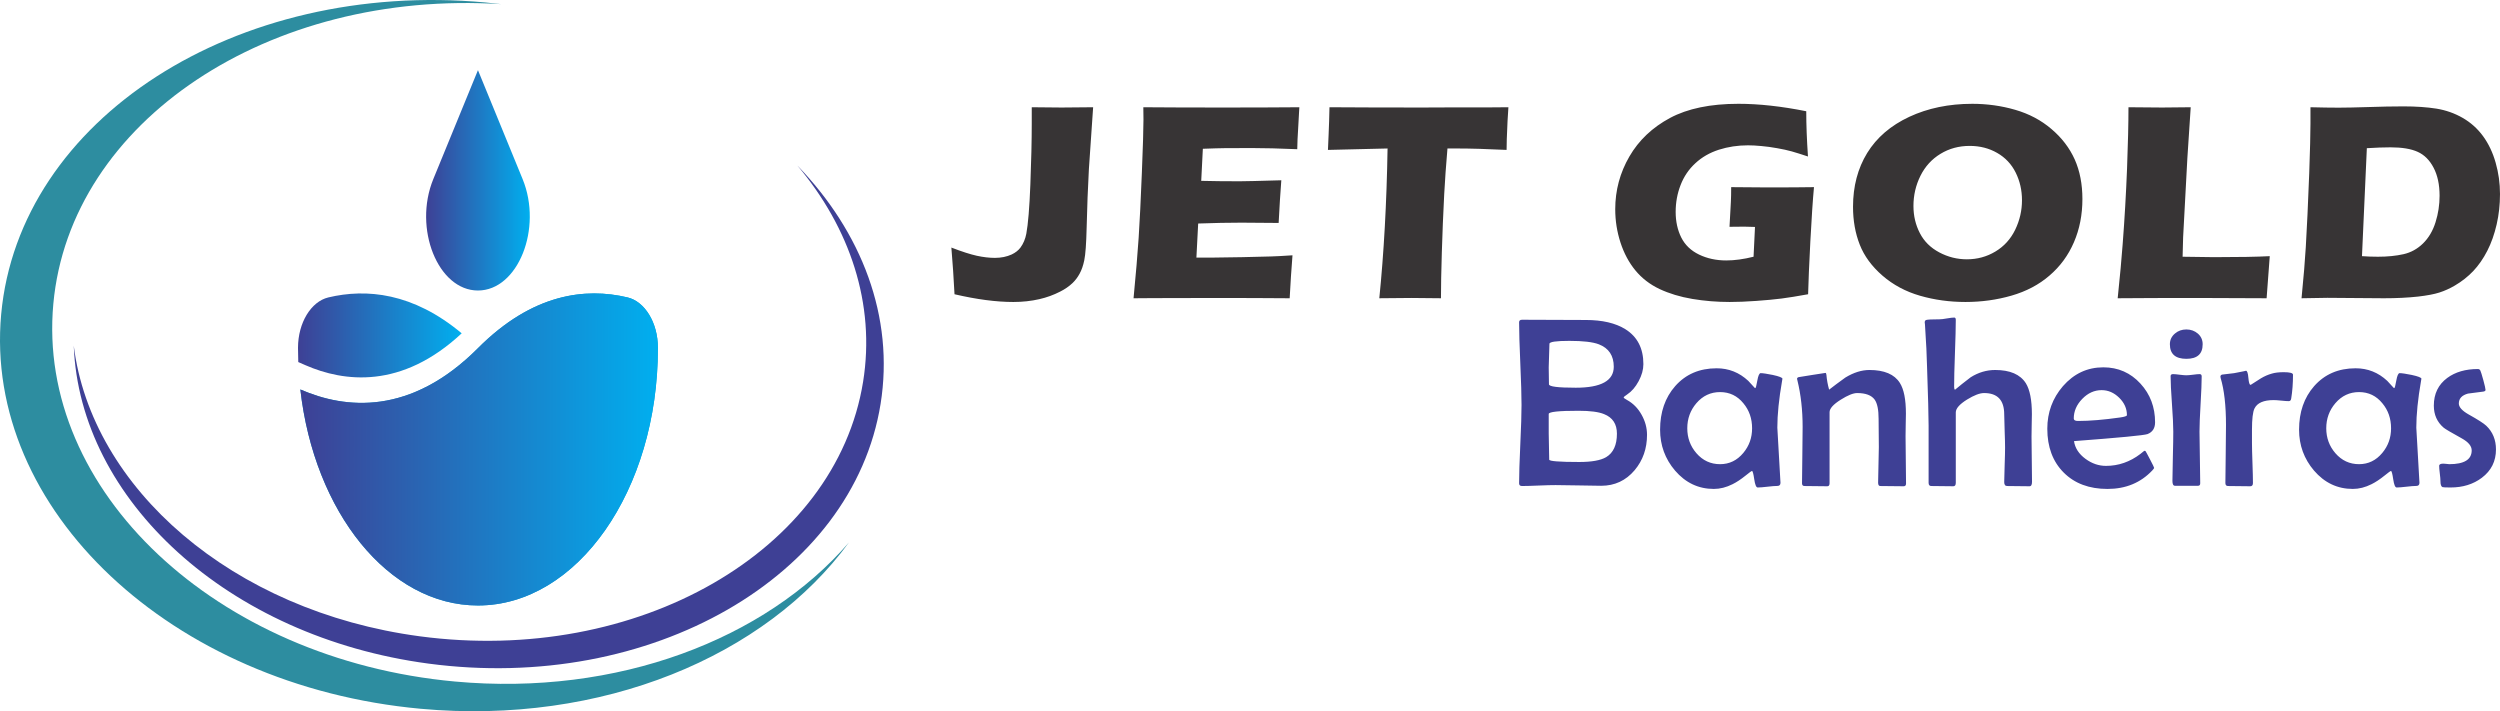 <svg xmlns:inkscape="http://www.inkscape.org/namespaces/inkscape" xmlns:sodipodi="http://sodipodi.sourceforge.net/DTD/sodipodi-0.dtd" xmlns:xlink="http://www.w3.org/1999/xlink" xmlns="http://www.w3.org/2000/svg" xmlns:svg="http://www.w3.org/2000/svg" xml:space="preserve" width="252.148mm" height="71.733mm" style="shape-rendering:geometricPrecision; text-rendering:geometricPrecision; image-rendering:optimizeQuality; fill-rule:evenodd; clip-rule:evenodd" viewBox="0 0 26185.59 7449.5" id="svg31" sodipodi:docname="logo jet gold.svg"> <defs id="defs11">  <style type="text/css" id="style2">   <![CDATA[    .fil6 {fill:#373435;fill-rule:nonzero}    .fil2 {fill:#11A3D1;fill-rule:nonzero}    .fil1 {fill:#2D8DA0;fill-rule:nonzero}    .fil0 {fill:#3E4095;fill-rule:nonzero}    .fil7 {fill:#3E4095;fill-rule:nonzero}    .fil4 {fill:url(#id0);fill-rule:nonzero}    .fil3 {fill:url(#id1);fill-rule:nonzero}    .fil5 {fill:url(#id2);fill-rule:nonzero}   ]]>  </style>  <linearGradient id="id0" gradientUnits="userSpaceOnUse" x1="3145.84" y1="4707.68" x2="6891.18" y2="4707.68">   <stop offset="0" style="stop-opacity:1; stop-color:#3E4095" id="stop4"></stop>   <stop offset="1" style="stop-opacity:1; stop-color:#00AFEF" id="stop6"></stop>  </linearGradient>  <linearGradient id="id1" gradientUnits="userSpaceOnUse" xlink:href="#id0" x1="3121.34" y1="3513.35" x2="4835.74" y2="3513.35">  </linearGradient>  <linearGradient id="id2" gradientUnits="userSpaceOnUse" xlink:href="#id0" x1="4463.33" y1="1888.85" x2="5549.22" y2="1888.85">  </linearGradient> </defs> <g id="Camada_x0020_1" inkscape:label="Camada 1">    <path class="fil0" d="M9223.48 4230.48c146.18,-910.93 -197.69,-1798.63 -870.91,-2495.92 549.39,652.43 818.63,1448.22 687.86,2263.01 -285.04,1777.34 -2364.18,2971.39 -4643.77,2667.14 -1966.1,-262.53 -3439.03,-1553.92 -3624.19,-3044.45 60.66,1613.72 1610.92,3049.52 3714.71,3330.38 2325.04,310.51 4445.6,-907.48 4736.29,-2720.17z" id="path14"></path>  <path class="fil1" d="M4764.58 7138.4c-2502.35,-229.46 -4385.44,-2000.86 -4205.95,-3956.66 175.58,-1912.95 2259.6,-3293.58 4692.59,-3138.2 -55.26,-6.62 -110.66,-12.67 -166.51,-17.81 -2613.86,-239.69 -4884.84,1222.12 -5072.32,3265.03 -187.5,2042.92 1779.49,3893.33 4393.34,4133.02 1898.87,174.06 3616.37,-549.87 4486.1,-1741.97 -873.81,1014.48 -2424.36,1612.76 -4127.24,1456.59z" id="path16"></path>  <path class="fil2" d="M6891.18 3642.32c-0.29,-261.87 -136.86,-483.87 -317.5,-526.99 -441.57,-105.34 -997.02,-40.83 -1567.4,531.38 -705.35,707.68 -1387.94,638.84 -1860.44,432.57 144.78,1282.76 922.43,2262.64 1860.44,2262.64 1040.99,0 1884.9,-1206.69 1884.9,-2695.2 0,-1.47 0,-2.95 0,-4.39z" id="path18"></path>  <path class="fil3" d="M3200.01 3825.5c401.28,175.1 1005.43,253.99 1635.73,-334.21 -509.76,-426.64 -999.48,-470.77 -1396.89,-375.96 -180.61,43.12 -317.18,265.12 -317.51,526.99 0,1.44 0,2.92 0,4.39 0,48.89 1.04,97.41 2.81,145.66l75.85 33.13z" id="path20"></path>  <path class="fil4" d="M6891.18 3642.32c-0.29,-261.87 -136.86,-483.87 -317.5,-526.99 -441.57,-105.34 -997.02,-40.83 -1567.4,531.38 -705.35,707.68 -1387.94,638.84 -1860.44,432.57 144.78,1282.76 922.43,2262.64 1860.44,2262.64 1040.99,0 1884.9,-1206.69 1884.9,-2695.2 0,-1.47 0,-2.95 0,-4.39z" id="path22"></path>  <path class="fil5" d="M5473.97 1875.79l-467.69 -1141.02 -467.72 1141.02c-211.83,516.79 48.8,1167.11 467.72,1167.11l0 0c418.89,0 679.52,-650.32 467.69,-1167.11z" id="path24"></path>  <path class="fil6" d="M9997.8 3081.96c-8.51,-166.97 -19.5,-329.95 -32.99,-488.93 109.98,42.5 198.97,70.99 266.96,85.99 67.49,14.5 130.49,22 188.98,22 65.49,0 123.99,-12.01 175.48,-35.5 39,-18.5 70,-42.5 92.49,-72.49 29.99,-41 50.49,-89.49 60.99,-144.49 18.5,-99.48 32.99,-271.46 42.5,-516.92 9.49,-244.97 14.5,-457.44 14.5,-636.41l0 -171.98c156.47,2 260.47,3 311.96,3 64.49,0 174.98,-1 330.95,-3l-44.49 648.91c-10.5,191.98 -18.5,395.95 -23.5,612.42 -4,166.48 -11.99,280.47 -25,342.46 -11.5,55.5 -27.99,102.49 -49.48,140.98 -19.5,36 -44,68.5 -73,96.49 -36.49,34.5 -79.49,64.49 -130.48,90 -67.99,34.99 -140.99,61.49 -217.97,78.99 -84.99,19.49 -175.48,29.49 -271.96,29.49 -178.48,0 -383.94,-27 -615.91,-80.99zm1875.24 42c24.5,-251.96 42,-462.93 53.49,-633.41 11,-169.97 22.49,-395.95 33.5,-677.9 11.5,-281.47 16.99,-468.44 16.99,-560.43l-1.5 -128.98c230.46,2 509.43,3 836.39,3 301.46,0 567.42,-1 797.88,-3l-2.99 48.5c-1.01,11.5 -3.5,53.99 -7,127.48l-9 159.48c-1.99,33.99 -3,68.49 -3,103.99 -187.97,-8 -345.95,-12.01 -473.93,-12.01 -140.48,0 -235.47,0.51 -284.47,1.01 -49.48,0.5 -125.98,2.49 -230.46,6.5l-17 335.95c115.49,3 249.47,4.51 402.45,4.51 54.99,0 200.47,-3.5 436.44,-10.5 -10,124.98 -19,273.96 -28,446.94 -168.97,-2 -298.96,-3 -389.95,-3 -134.98,0 -285.96,3 -452.94,8.99l-18.5 356.95 168.48 0c49.99,0 152.98,-1.5 308.96,-4.5l303.45 -7.5c45,-1.01 119.99,-5.01 225.47,-12.01 -11.5,144.99 -21.5,294.97 -29.49,449.94 -237.96,-2 -498.93,-3 -782.9,-3l-644.41 1.51 -207.97 1.5zm2574.15 0c47.99,-474.94 76.99,-997.87 86.49,-1568.78l-624.41 15 7 -161.98c4,-87 7,-181.98 8.99,-284.96 277.47,2 600.92,3 969.87,3l361.95 -1.51 351.96 0 190.47 -1.5 -9 142.98c-3.5,76.99 -6.49,140.48 -8,190.47 -1.5,49.99 -1.99,87.99 -1.99,113.49 -208.98,-10 -381.45,-15 -516.94,-15l-102.48 0c-15.01,172.47 -26,331.95 -34,478.43 -11,209.97 -18.99,413.45 -25,610.92 -6,197.47 -8.99,357.45 -8.99,479.43 -159.98,-2 -262.97,-3 -309.96,-3 -41.5,0 -153.98,1 -335.96,3zm3685.5 -1163.84c133.49,1.99 260.97,3 381.95,3 206.47,0 368.45,-1.01 485.44,-3 -12.5,133.48 -25,322.95 -38,567.42 -12.49,244.97 -20.5,429.44 -23.49,554.43 -112.49,20.5 -205.48,35.5 -278.96,45 -73.99,9.49 -162.48,17.5 -265.97,25 -103.49,7.5 -195.97,11 -276.96,11 -132.98,0 -262.97,-10.5 -390.94,-32 -127.99,-21.5 -242.47,-56.49 -343.95,-103.99 -100.99,-48 -184.98,-112.99 -252.47,-194.98 -67.49,-81.98 -119.48,-179.47 -155.97,-291.46 -36.5,-112.48 -55,-228.47 -55,-348.95 0,-197.98 49.5,-381.95 147.99,-551.93 98.48,-169.97 240.47,-304.46 425.43,-403.95 184.98,-98.98 423.95,-148.47 716.91,-148.47 213.96,0 450.43,25.99 710.4,77.99 0,141.97 6,299.96 18,473.93 -70.49,-23.49 -126.98,-40.99 -170.47,-53.49 -43.5,-11.99 -94.49,-23.49 -152.48,-33.49 -57.99,-10.5 -113.49,-18 -165.47,-22.49 -52.5,-5.01 -98.99,-7.5 -139.98,-7.5 -107.48,0 -208.98,15.49 -304.97,45.98 -95.48,31 -177.97,77.99 -246.46,141.98 -69,63.49 -120.49,139.98 -154.49,228.47 -34.49,88.99 -51.49,182.48 -51.49,280.96 0,99.99 19.49,189.47 58.49,267.96 39.49,78.49 101.49,137.99 186.47,178.98 84.99,41 179.98,61.49 284.96,61.49 86.98,0 182.48,-12.99 285.96,-39l15 -311.96c-62.99,-1.99 -100.49,-3 -111.98,-3l-154.98 1.51 9.99 -180.48c1.01,-19.49 2.5,-47.99 4.51,-84.48 1.99,-36.49 2.99,-86.98 2.99,-150.48zm2524.66 -872.88c155.97,0 306.46,21 450.94,63 144.97,41.99 271.46,108.98 379.45,201.47 108.48,91.99 189.47,198.47 243.47,318.46 53.49,119.98 80.48,258.46 80.48,414.45 0,164.48 -29.49,314.96 -88.48,451.94 -59,137.48 -144.49,253.97 -255.97,349.46 -110.98,95.98 -243.96,165.97 -398.44,210.46 -153.98,44.5 -314.96,66.5 -481.94,66.5 -164.98,0 -323.45,-21.5 -474.43,-64.99 -151.49,-43.49 -282.96,-113.99 -394.95,-210.97 -111.98,-97.48 -191.47,-205.48 -237.96,-324.46 -46.99,-119.48 -70.49,-251.46 -70.49,-396.95 0,-213.97 49.5,-401.94 148.49,-563.42 99.48,-161.48 246.47,-287.97 441.44,-378.95 194.47,-90.48 413.95,-135.98 658.41,-135.98zm-26.49 440.94c-112.49,0 -214.47,27.5 -305.47,82.99 -90.98,55 -160.98,131.98 -209.96,229.98 -49,98.48 -73.49,203.97 -73.49,315.95 0,103.99 22.49,198.47 66.99,284.46 44.49,86.5 111.98,153.48 203.47,201.98 90.98,48.49 187.47,72.49 288.95,72.49 108.99,0 208.48,-27 298.96,-81.49 90.48,-53.99 159.97,-130.48 207.47,-228.47 47.49,-98.48 70.99,-201.47 70.99,-308.95 0,-104.48 -22.01,-200.97 -66,-289.46 -43.99,-88.48 -108.98,-157.48 -193.97,-205.97 -84.99,-49 -180.98,-73.49 -287.96,-73.49zm1550.29 1595.78c24,-230.46 41.49,-418.94 51.99,-564.43 20.5,-265.46 35.5,-529.93 46,-791.89 10,-262.46 15,-477.43 15,-644.41 132.99,2 250.47,3 352.96,3 69.49,0 168.97,-1 298.96,-3l-35 531.43 -44.5 830.39 -5.49 203.96c167.98,3 277.96,4.51 328.46,4.51 257.47,0 452.43,-3.5 584.42,-10.5l-32.99 440.94c-256.97,-2 -501.43,-3 -733.9,-3 -314.46,0 -589.42,1 -825.89,3zm1925.74 0c22,-222.97 36.49,-400.94 44.49,-534.92 12.01,-199.48 24,-457.44 35.99,-773.9 8.51,-242.46 13,-415.94 13,-520.42l0 -171.48c113.99,3 212.47,4.5 295.46,4.5 79.99,0 184.47,-2.49 314.45,-6.5 129.49,-4.5 251.47,-6.99 365.46,-6.99 130.48,0 244.96,8 343.44,23.49 98.49,16 189.98,48 275.46,96.99 84.99,49 156.48,112.99 213.97,191.98 57.49,78.99 101.49,171.48 131.48,277.46 30.49,106.49 45.5,215.48 45.5,327.96 0,110.49 -11.51,216.47 -35,318.46 -23.5,102.49 -56,194.47 -97.99,276.46 -41.99,81.99 -90.98,152.48 -146.98,211.97 -56.48,59 -120.48,109.49 -192.47,151.49 -53.49,31.5 -107.99,55.99 -162.48,73.48 -54.49,17.5 -128.98,31.5 -223.96,42.5 -104.99,11.5 -224.47,17.5 -357.95,17.5l-591.43 -4.5c-55.49,0 -145.47,1.5 -270.46,4.5zm632.92 -440.94c53.49,4 109.48,5.99 167.98,5.99 99.48,0 188.47,-8.99 266.46,-26.49 77.99,-17.5 145.98,-54.99 204.97,-112.48 59,-58 102.99,-131.98 130.99,-221.97 28.5,-90.5 42.5,-182.97 42.5,-277.97 0,-115.98 -21,-213.97 -63,-293.96 -41.49,-79.49 -97.48,-134.98 -166.97,-165.98 -69.5,-31.49 -163.98,-46.99 -283.97,-46.99 -69.98,0 -152.47,3 -247.96,9l-50.99 1130.85z" id="path26"></path>  <path class="fil7" d="M17251.34 4554.28c0,144.07 -43.22,267.81 -130.08,371.2 -91.96,108.48 -208.49,162.72 -350.03,162.72 -52.96,0 -132.64,-1.27 -239,-3.81 -105.94,-2.54 -185.6,-3.39 -238.56,-3.39 -38.99,0 -97.46,1.27 -175.43,4.65 -78.4,3.4 -136.87,5.09 -175.86,5.09 -20.77,0 -30.94,-9.33 -30.94,-28.39 0,-91.11 4.24,-227.98 12.71,-410.61 8.47,-182.22 12.71,-319.09 12.71,-410.2 0,-95.77 -4.24,-240.27 -12.71,-432.65 -8.47,-192.38 -12.71,-336.46 -12.71,-432.65 0,-18.23 10.17,-27.13 30.94,-27.13 73.73,0 184.76,0.43 332.64,1.28 148.32,0.84 259.33,1.27 333.92,1.27 173.74,0 312.31,32.2 415.7,96.61 125.86,78.82 188.57,200.87 188.57,366.12 0,57.21 -16.52,116.54 -49.58,177.98 -33.06,61.87 -73.31,108.48 -120.77,139.84 -23.73,15.67 -36.03,25.85 -36.03,30.93 0,5.09 12.3,13.99 36.03,27.13 63.14,34.75 113.56,86.02 151.28,153.4 38.13,67.8 57.2,137.72 57.2,210.61zm-348.32 -712.76c0,-116.11 -52.12,-194.93 -156.37,-235.19 -62.72,-24.15 -165.68,-36.02 -308.91,-36.02 -138.99,0 -208.49,10.17 -208.49,30.94 0,27.12 -1.27,68.22 -3.81,122.89 -2.54,54.24 -3.81,95.77 -3.81,123.74 0,19.07 0.43,48.31 1.27,88.14 0.85,39.41 1.28,69.07 1.28,88.99 0,24.16 93.64,36.02 280.52,36.02 265.7,0 398.33,-73.31 398.33,-219.5zm33.06 700.89c0,-101.27 -44.92,-169.5 -135.18,-205.09 -57.2,-23.3 -145.76,-34.75 -266.54,-34.75 -208.48,0 -312.72,11.02 -312.72,33.47l0 203.83c0,29.67 0.85,75.44 2.54,136.45 1.69,61.45 2.54,107.21 2.54,137.73 0,8.47 26.26,14.83 79.24,18.64 52.97,4.24 131.36,6.36 235.6,6.36 130.52,0 224.59,-16.95 281.8,-50.85 75,-44.93 112.72,-126.71 112.72,-245.78zm1733.58 -575.45c0,3.39 -1.28,10.59 -3.82,22.46 -33.05,189.41 -49.58,352.56 -49.58,489.85 0,8.47 10.59,194.09 31.79,557.24l1.27 17.37c0.85,24.16 -10.17,36.02 -33.06,36.02 -22.88,0 -57.2,2.54 -103.39,8.06 -45.77,5.5 -80.09,8.05 -102.55,8.05 -15.67,0 -27.54,-28.82 -36.02,-86.44 -8.47,-57.64 -16.11,-86.44 -23.73,-86.44 -5.09,0 -27.12,16.1 -66.95,48.3 -48.74,39.41 -94.49,69.5 -136.45,90.27 -65.69,33.06 -130.94,49.58 -196.19,49.58 -160.6,0 -296.21,-63.99 -406.39,-192.38 -104.24,-122.47 -156.37,-265.27 -156.37,-428.41 0,-183.49 52.55,-335.61 157.64,-455.54 110.17,-125 255.1,-187.3 434.77,-187.3 126.7,0 237.3,44.07 331.38,131.8 13.98,16.52 36.02,40.68 66.1,72.03 2.12,2.54 4.66,3.82 7.21,3.82 5.09,0 12.29,-25.86 21.19,-78.4 9.33,-52.12 20.77,-78.4 35.17,-78.4 22.46,0 64.41,6.36 125.86,18.64 68.22,14.83 102.13,28.39 102.13,39.84zm-317.82 519.1c0,-101.7 -30.09,-188.57 -90.68,-261.45 -63.56,-78.4 -144.92,-117.81 -244.5,-117.81 -99.16,0 -181.79,38.99 -248.32,116.54 -63.57,74.57 -95.34,161.87 -95.34,262.72 0,100.01 31.78,186.88 95.34,260.61 66.53,76.69 149.16,115.26 248.32,115.26 97.04,0 177.98,-39.41 243.24,-117.81 61.44,-73.73 91.95,-159.33 91.95,-258.07zm1612.38 579.7c0,18.22 -8.47,27.54 -25,27.54 -27.12,0 -68.22,-0.43 -122.46,-1.28 -54.24,-0.84 -94.93,-1.27 -122.47,-1.27 -14.83,0 -22.46,-11.87 -22.46,-36.02 0,-40.69 1.28,-102.13 3.82,-185.19 2.54,-82.63 3.81,-144.92 3.81,-186.03 0,-33.48 -0.43,-82.63 -1.27,-148.73 -0.85,-65.69 -1.28,-115.26 -1.28,-148.32 0,-94.49 -13.56,-161.02 -40.68,-200.01 -33.48,-46.19 -94.49,-69.5 -183.91,-69.5 -41.1,0 -98.74,23.3 -172.47,69.91 -77.54,48.74 -116.53,92.39 -116.53,130.52l0 744.96c0,20.34 -8.05,30.94 -23.73,30.94 -26.27,0 -66.1,-0.43 -119.07,-1.28 -53.39,-0.84 -92.8,-1.27 -119.5,-1.27 -17.37,0 -26.26,-9.33 -26.26,-28.39 0,-65.69 1.27,-163.56 3.39,-294.51 2.12,-130.93 2.97,-229.25 2.97,-295.78 0,-176.29 -18.23,-339.01 -54.67,-487.74 -2.54,-7.63 -3.81,-13.14 -3.81,-16.11 0,-8.47 5.5,-14.4 16.1,-17.79 5.93,-0.43 52.97,-8.48 141.96,-22.89 88.99,-14.4 135.6,-21.61 139.83,-21.61 4.66,0 8.05,6.78 9.75,19.92 4.24,51.27 13.55,103.39 28.38,155.52 43.22,-33.9 100.01,-76.28 169.93,-126.7 86.87,-52.97 171.2,-79.25 252.14,-79.25 155.52,0 261.88,44.92 318.65,135.18 42.38,66.53 63.57,173.32 63.57,321.62 0,25.85 -0.85,64.83 -2.12,117.81 -1.27,52.96 -1.69,92.8 -1.69,119.5 0,55.08 0.84,138.14 2.54,247.89 1.69,110.17 2.53,193.23 2.53,248.33zm1319.57 -18.65c0,30.94 -8.9,46.19 -26.27,46.19 -25.42,0 -64.41,-0.43 -116.96,-1.28 -52.12,-0.84 -91.11,-1.27 -116.53,-1.27 -20.76,0 -31.35,-13.56 -31.35,-41.1 0,-39.84 1.69,-99.58 4.65,-180.1 2.97,-80.09 4.24,-140.69 4.24,-181.36 0,-38.14 -1.27,-95.77 -4.24,-173.32 -2.96,-77.12 -4.65,-135.6 -4.65,-174.17 0,-149.16 -69.92,-223.73 -210.61,-223.73 -45.77,0 -105.1,22.88 -178.83,68.22 -78.39,48.74 -117.8,93.65 -117.8,134.33l0 737.75c0,23.74 -8.47,36.03 -25.85,36.03 -25.85,0 -63.99,-0.43 -115.26,-1.28 -51.27,-0.84 -89.42,-1.27 -115.26,-1.27 -19.07,0 -28.39,-11.02 -28.39,-33.48l0 -599.61c0,-97.46 -5.5,-305.53 -16.52,-622.91 -1.69,-98.73 -8.9,-244.5 -21.61,-437.31 -1.69,-9.75 -2.54,-16.52 -2.54,-19.92 0,-13.98 5.09,-22.46 14.83,-25.85 13.99,-4.66 61.02,-7.21 140.26,-7.21 17.37,0 43.65,-2.96 78.4,-9.32 34.75,-5.94 60.17,-8.9 75.85,-8.9 10.59,0 16.11,8.05 16.11,23.73 0,77.54 -2.97,194.93 -8.9,350.87 -5.93,155.94 -8.47,273.32 -8.47,350.87 0,19.07 2.96,29.23 9.74,30.09 42.38,-36.02 96.62,-79.25 163.57,-130.09 80.93,-50.86 166.53,-76.28 256.79,-76.28 155.1,0 262.3,46.19 321.21,138.99 41.96,67.8 63.14,175.43 63.14,322.9 0,25.42 -0.85,65.26 -2.12,118.65 -1.28,53.39 -1.69,92.8 -1.69,118.23 0,52.96 0.84,132.2 2.53,237.3 1.7,105.09 2.54,183.48 2.54,235.6zm1289.06 -623.34c0,61.02 -26.26,102.13 -79.24,122.89 -36.02,13.14 -292.39,37.72 -769.96,73.73 10.59,72.89 50.85,134.76 120.77,186.03 66.53,48.74 137.72,73.31 213.99,73.31 131.36,0 251.71,-41.95 361.04,-125.43 13.56,-11.02 26.7,-21.61 39.84,-32.2 6.78,0 11.02,0.85 13.14,2.54 2.12,1.69 17.8,30.09 46.61,85.6 29.24,55.93 43.65,85.59 43.65,89.83 0,5.09 -6.78,14.4 -19.92,28.39 -121.62,128.4 -277.56,192.81 -468.24,192.81 -191.97,0 -344.94,-57.21 -459.35,-172.05 -114,-114.41 -171.2,-267.38 -171.2,-458.5 0,-170.77 54.66,-319.09 163.56,-445.79 115.26,-131.79 255.95,-197.47 423.34,-197.47 155.52,0 285.18,57.21 389.43,171.2 101.7,111.03 152.55,246.2 152.55,405.11zm-294.92 -75.43c0,-68.64 -27.13,-129.67 -81.37,-182.64 -54.24,-52.96 -115.26,-79.24 -183.48,-79.24 -76.28,0 -143.66,30.51 -202.98,91.52 -59.33,61.02 -88.99,129.68 -88.99,205.53 0,17.37 14.83,25.85 44.49,25.85 122.89,0 269.51,-12.3 440.28,-36.45 47.89,-6.77 72.04,-14.83 72.04,-24.57zm793.26 -742.41c0,101.7 -56.79,152.55 -170.35,152.55 -115.26,0 -172.89,-50.85 -172.89,-152.55 0,-45.34 17.79,-83.06 53.39,-112.72 33.06,-28.39 72.88,-42.38 119.5,-42.38 46.19,0 86.44,14.41 119.92,43.22 33.48,29.24 50.43,66.54 50.43,111.88zm-10.17 336.45c0,63.57 -3.81,159.75 -11.44,288.58 -7.62,128.83 -11.44,225.44 -11.44,289.85 0,60.6 1.28,150.86 3.82,271.2 2.54,120.34 3.81,210.61 3.81,269.93 0,17.37 -7.63,26.27 -22.46,26.27l-242.39 0c-17.37,0 -26.27,-16.95 -26.27,-50.85 0,-57.21 1.7,-143.23 4.66,-257.64 2.97,-114.84 4.24,-200.87 4.24,-258.92 0,-64.41 -4.66,-161.45 -13.98,-290.7 -9.33,-128.82 -13.99,-225.85 -13.99,-290.27 0,-13.98 8.47,-21.19 25.85,-21.19 14.83,0 37.72,2.12 68.66,6.36 30.93,3.82 54.23,5.94 69.91,5.94 15.68,0 38.99,-2.12 69.92,-5.94 30.94,-4.24 54.24,-6.36 69.92,-6.36 13.98,0 21.19,8.05 21.19,23.73zm956.42 -17.8c0,91.11 -6.36,174.17 -18.65,248.75 -2.53,19.07 -11.02,28.39 -25,28.39 -17.37,0 -43.65,-1.7 -78.82,-5.51 -35.59,-3.81 -62.29,-5.5 -80.52,-5.5 -104.66,0 -171.61,29.23 -200.43,88.14 -17.37,35.59 -26.27,109.75 -26.27,222.04l0 136.87c0,46.19 1.69,116.53 5.09,211.03 3.39,94.07 5.08,164.42 5.08,211.02 0,22.04 -9.32,33.48 -28.38,33.48 -25.43,0 -63.99,-0.43 -115.69,-1.28 -51.7,-0.84 -90.68,-1.27 -116.1,-1.27 -18.65,0 -28.39,-10.17 -28.39,-30.94 0,-66.95 1.27,-168.23 3.39,-302.98 2.12,-134.76 2.97,-236.46 2.97,-304.25 0,-204.25 -18.65,-368.67 -55.93,-492.83 -1.7,-6.78 -2.54,-11.43 -2.54,-14.83 0,-10.17 5.5,-16.95 16.1,-21.19 30.09,-3.4 72.89,-8.47 127.97,-15.26 88.56,-16.95 129.67,-25.42 122.9,-25.42 13.13,0 22.03,24.57 25.85,73.73 4.24,49.58 11.86,74.15 22.45,74.15 1.69,0 3.81,-0.84 6.36,-2.53 33.91,-21.61 67.8,-43.23 102.13,-65.26 37.29,-22.46 75.43,-38.99 114.84,-50 32.2,-9.75 73.73,-14.83 124.59,-14.83 64.83,0 97.04,8.89 97.04,26.26zm1345 42.38c0,3.39 -1.28,10.59 -3.82,22.46 -33.05,189.41 -49.58,352.56 -49.58,489.85 0,8.47 10.59,194.09 31.79,557.24l1.27 17.37c0.85,24.16 -10.17,36.02 -33.06,36.02 -22.88,0 -57.2,2.54 -103.39,8.06 -45.77,5.5 -80.09,8.05 -102.55,8.05 -15.67,0 -27.54,-28.82 -36.02,-86.44 -8.47,-57.64 -16.11,-86.44 -23.73,-86.44 -5.09,0 -27.12,16.1 -66.95,48.3 -48.74,39.41 -94.49,69.5 -136.45,90.27 -65.69,33.06 -130.94,49.58 -196.19,49.58 -160.6,0 -296.21,-63.99 -406.39,-192.38 -104.24,-122.47 -156.37,-265.27 -156.37,-428.41 0,-183.49 52.55,-335.61 157.64,-455.54 110.17,-125 255.1,-187.3 434.77,-187.3 126.7,0 237.3,44.07 331.38,131.8 13.98,16.52 36.02,40.68 66.1,72.03 2.12,2.54 4.66,3.82 7.21,3.82 5.09,0 12.29,-25.86 21.19,-78.4 9.33,-52.12 20.77,-78.4 35.17,-78.4 22.46,0 64.41,6.36 125.86,18.64 68.22,14.83 102.13,28.39 102.13,39.84zm-317.82 519.1c0,-101.7 -30.09,-188.57 -90.68,-261.45 -63.56,-78.4 -144.92,-117.81 -244.5,-117.81 -99.16,0 -181.79,38.99 -248.32,116.54 -63.57,74.57 -95.34,161.87 -95.34,262.72 0,100.01 31.78,186.88 95.34,260.61 66.53,76.69 149.16,115.26 248.32,115.26 97.04,0 177.98,-39.41 243.24,-117.81 61.44,-73.73 91.95,-159.33 91.95,-258.07zm1098.8 221.63c0,123.31 -49.16,222.04 -147.89,296.63 -89.84,67.8 -198.74,101.7 -327.56,101.7 -49.58,0 -77.97,-1.27 -84.75,-3.81 -13.98,-6.36 -21.19,-26.7 -21.19,-60.6 0,-18.23 -2.12,-45.34 -6.78,-81.79 -4.66,-36.44 -6.78,-63.13 -6.78,-80.5 0,-10.59 7.63,-17.8 22.46,-21.2 10.59,-2.53 25.85,-2.53 45.77,0 25.85,2.54 38.13,3.82 37.29,3.82 156.78,0 235.18,-48.31 235.18,-144.51 0,-45.34 -34.32,-86.87 -102.55,-125 -111.02,-61.45 -175.01,-98.73 -191.53,-113.14 -68.23,-58.48 -102.55,-135.6 -102.55,-230.52 0,-124.16 47.03,-220.78 140.69,-290.27 84.75,-62.29 191.54,-93.23 321.21,-93.23 11.44,0 19.92,5.5 25.42,16.1 5.51,11.02 15.68,44.5 31.36,100.86 15.26,56.36 22.88,90.26 22.88,102.13 0,8.9 -8.05,14.83 -23.73,17.37 -52.96,7.2 -106.36,14.4 -160.18,20.76 -63.98,17.37 -95.77,52.12 -95.77,103.82 0,37.29 33.48,75.01 100.01,113.14 98.73,55.08 161.46,95.34 187.72,120.34 67.38,64.42 101.29,147.04 101.29,247.9z" id="path28"></path> </g></svg>
